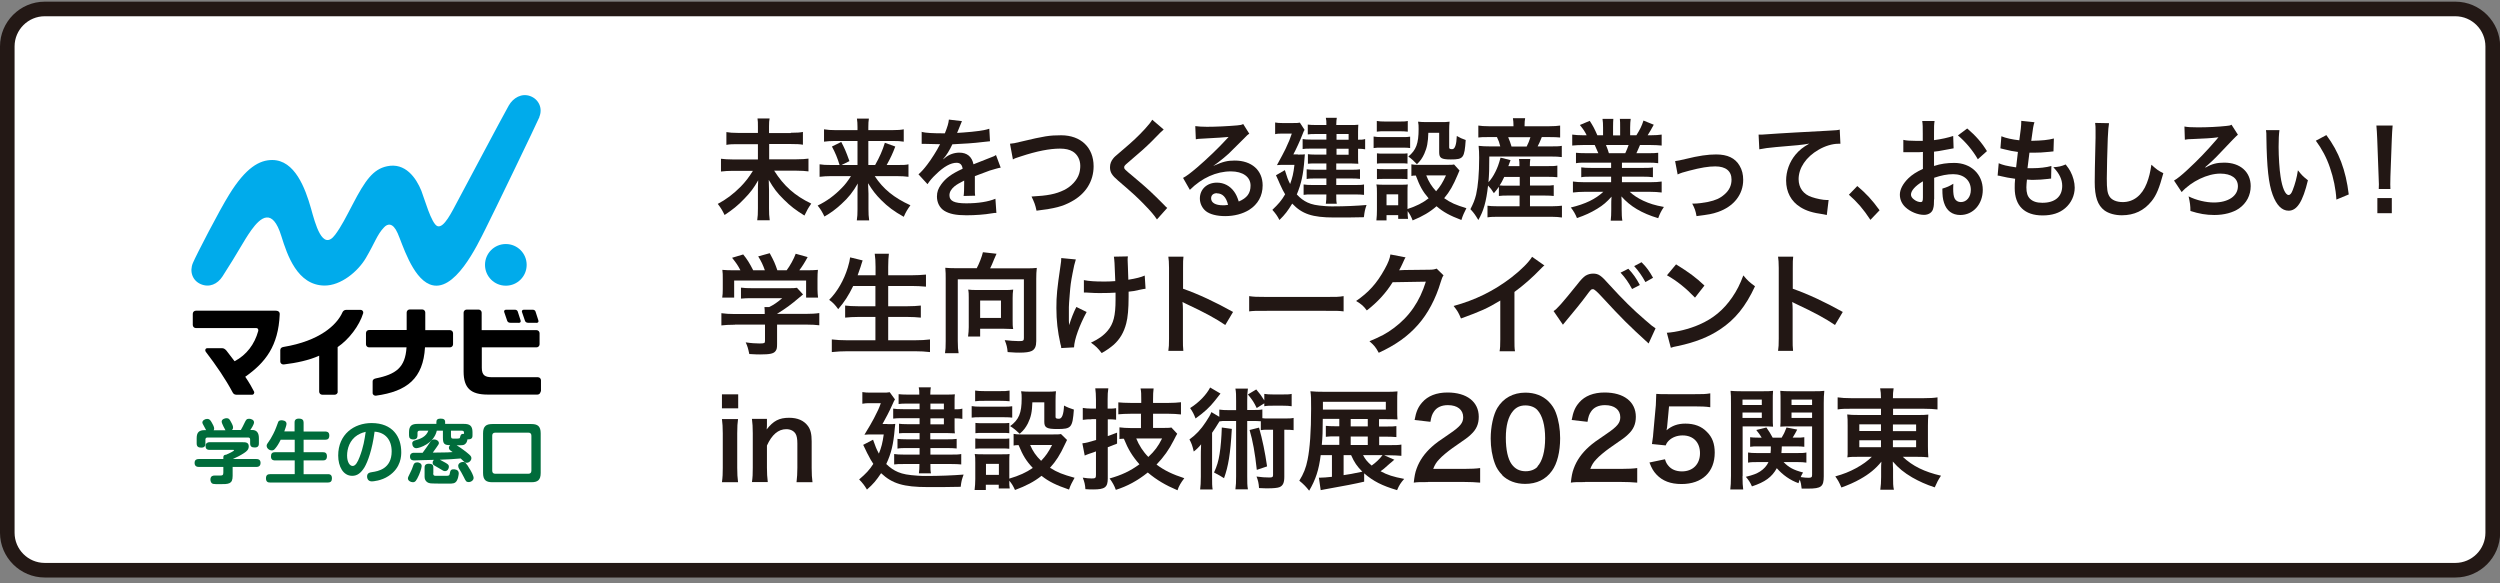<?xml version="1.0" encoding="UTF-8"?>
<svg id="mynavi" xmlns="http://www.w3.org/2000/svg" version="1.1" viewBox="0 0 180 42">
  <rect x="0" y="0" width="180" height="42" fill="#808080" stroke="none"/>
  <!-- Generator: Adobe Illustrator 29.7.1, SVG Export Plug-In . SVG Version: 2.1.1 Build 8)  -->
  <defs>
    <style>
      .st0 {
        fill: none;
      }

      .st1 {
        fill: #231815;
      }

      .st2 {
        fill: #fff;
      }

      .st3 {
        fill: #006c3b;
      }

      .st4 {
        fill: #221714;
      }

      .st5 {
        fill: #00abeb;
      }
    </style>
  </defs>
  <g>
    <path class="st2" d="M3.22.65h173.57c1.49,0,2.7,1.21,2.7,2.7v35.02c0,1.49-1.21,2.69-2.69,2.69H3.22c-1.49,0-2.69-1.21-2.69-2.69V3.34C.52,1.85,1.73.65,3.22.65Z"/>
    <path class="st1" d="M176.78,1.17c1.2,0,2.17.98,2.17,2.17v35.02c0,1.2-.98,2.17-2.17,2.17H3.22c-1.2,0-2.17-.98-2.17-2.17V3.34c0-1.2.98-2.17,2.17-2.17h173.57M176.78.12H3.22C1.45.12,0,1.57,0,3.34v35.02c0,1.77,1.45,3.22,3.22,3.22h173.57c1.77,0,3.22-1.45,3.22-3.22V3.34c0-1.77-1.45-3.22-3.22-3.22h0Z"/>
  </g>
  <g>
    <path class="st4" d="M56.95,9.56c.43,0,.67-.02.86-.06v.92c-.22-.04-.45-.05-.86-.05h-1.57v1.1h1.96c.4,0,.64-.02.87-.05v.92c-.24-.03-.5-.05-.87-.05h-1.6c.7,1.1,1.47,1.79,2.67,2.37-.22.32-.3.46-.49.86-.64-.4-1-.67-1.48-1.15-.5-.49-.72-.79-1.09-1.42.01.45.02.58.02.74v1.31c0,.32.01.59.05.86h-.9c.04-.25.05-.5.05-.85v-1.28c0-.26,0-.37.02-.75-.31.55-.56.88-1,1.33-.45.48-.86.8-1.42,1.17-.16-.33-.26-.5-.49-.8.61-.32,1.12-.71,1.65-1.24.33-.34.59-.67.88-1.14h-1.44c-.35,0-.59.02-.86.05v-.92c.27.03.47.05.85.05h1.81v-1.1h-1.4c-.39,0-.61,0-.87.05v-.92c.24.04.45.06.86.06h1.41v-.48c0-.23,0-.39-.03-.56h.87c-.03.17-.04.29-.04.57v.48h1.56Z"/>
    <path class="st4" d="M59.85,12.68c-.34,0-.56.02-.84.05v-.9c.24.04.44.05.83.05h.61c-.16-.52-.3-.86-.55-1.33l.67-.33c.24.46.32.63.59,1.38l-.57.28h1.15v-1.73h-1.62c-.33,0-.55.02-.79.05v-.89c.25.04.47.06.84.06h1.57v-.22c0-.25-.01-.4-.04-.61h.86c-.03.19-.04.35-.04.62v.21h1.7c.42,0,.65-.02.85-.06v.89c-.22-.04-.44-.05-.8-.05h-1.75v1.73h.49c.32-.57.53-1.04.7-1.6l.75.27c-.18.48-.33.81-.62,1.33h.75c.43,0,.63,0,.82-.05v.9c-.24-.03-.49-.05-.86-.05h-1.57c.61.93,1.39,1.56,2.57,2.1-.21.29-.33.48-.48.83-.71-.4-1.14-.72-1.62-1.2-.39-.39-.63-.7-.95-1.22.02.43.03.59.03.75v1.12c0,.3.01.56.05.81h-.89c.04-.25.05-.48.05-.81v-1.11c0-.25,0-.4.02-.74-.34.6-.67,1.02-1.19,1.49-.39.36-.77.64-1.21.89-.17-.34-.27-.52-.49-.79.66-.32,1.21-.72,1.75-1.28.22-.22.39-.44.65-.84h-1.45Z"/>
    <path class="st4" d="M66.37,9.5c.29.07.75.1,1.66.1.19-.48.26-.71.29-.99l.94.11q-.04.08-.29.71c-.04.09-.05.11-.06.14q.06,0,.45-.03c.83-.06,1.48-.14,1.87-.27l.05.9q-.2.02-.56.06c-.52.07-1.43.13-2.15.16-.21.45-.41.77-.66,1.06v.02q.06-.04.15-.12c.26-.22.64-.36,1.01-.36.56,0,.91.29,1.02.84.55-.22.92-.37,1.09-.43.39-.15.42-.16.53-.24l.34.91c-.2.03-.41.1-.79.21-.1.03-.46.17-1.07.4v.09q0,.21,0,.32v.32c0,.13,0,.21,0,.26,0,.18,0,.29.02.42l-.83.02c.03-.14.04-.55.04-.92v-.19c-.35.18-.54.29-.69.41-.25.21-.37.42-.37.65,0,.41.34.58,1.21.58s1.6-.12,2.1-.33l.07,1.02c-.12,0-.16,0-.33.03-.51.09-1.2.14-1.83.14-.76,0-1.23-.1-1.6-.33-.33-.21-.52-.59-.52-1.02,0-.33.09-.58.31-.88.32-.44.73-.75,1.54-1.12-.04-.29-.18-.43-.44-.43-.42,0-.92.28-1.47.82-.3.28-.46.48-.62.72l-.65-.71c.19-.16.39-.38.64-.71.28-.36.72-1.06.86-1.36q.03-.06.06-.1s-.12,0-.12,0c-.11,0-.74-.02-.9-.02q-.14,0-.2,0s-.06,0-.11,0v-.91Z"/>
    <path class="st4" d="M72.71,10.35c.24-.02.36-.04.84-.16,1.63-.39,2.02-.45,2.85-.45,1.42,0,2.34.88,2.34,2.23,0,1.08-.57,1.99-1.59,2.54-.65.36-1.21.5-2.52.66-.09-.43-.16-.6-.36-1.02,1.14-.06,1.74-.17,2.35-.47.51-.25.94-.71,1.08-1.18.05-.16.08-.36.08-.56,0-.44-.2-.82-.54-1.03-.23-.14-.53-.21-.92-.21-.74,0-1.67.18-2.82.56-.36.12-.42.13-.57.22l-.21-1.13Z"/>
    <path class="st4" d="M83.79,9.32c-.12.1-.26.23-.88.87-.37.37-.87.82-1.7,1.52-.22.18-.27.25-.27.33,0,.12.01.14.64.66,1.12.94,1.32,1.14,2.25,2.07.07.08.11.12.21.2l-.74.83c-.19-.29-.44-.59-.93-1.09-.51-.52-.74-.74-1.85-1.69-.47-.4-.6-.62-.6-.98,0-.24.08-.45.24-.64.09-.11.1-.12.63-.57.77-.65,1.17-1.03,1.65-1.55.32-.36.4-.46.52-.66l.82.7Z"/>
    <path class="st4" d="M87.4,11.93c.65-.29.97-.37,1.5-.37,1.22,0,2.01.7,2.01,1.79,0,.75-.34,1.36-.97,1.76-.47.29-1.07.45-1.73.45-.6,0-1.1-.13-1.39-.36-.27-.22-.43-.56-.43-.91,0-.66.51-1.14,1.23-1.14.5,0,.94.23,1.24.65.14.2.22.37.33.71.59-.25.85-.59.85-1.15,0-.62-.55-1.02-1.42-1.02-1.04,0-2.09.47-2.95,1.33l-.49-.86c.25-.13.54-.35,1.01-.75.66-.56,1.59-1.45,2.14-2.06.01-.02.09-.1.13-.14h0c-.27.03-.73.06-2.02.13-.16,0-.21.02-.34.04l-.04-.95c.24.03.45.05.84.05.61,0,1.48-.04,2.17-.1.25-.02.33-.04.44-.1l.44.7c-.12.07-.17.12-.37.33-.36.36-.88.88-1.12,1.11-.13.12-.64.55-.79.65q-.18.14-.29.21v.02ZM87.62,13.91c-.26,0-.42.14-.42.37,0,.32.32.5.85.5.14,0,.17,0,.37-.03-.13-.55-.4-.83-.8-.83Z"/>
    <path class="st4" d="M93.44,11.13c.32,0,.38,0,.51-.02-.01.14-.02.21-.03.35-.08,1.1-.23,1.78-.55,2.54.25.27.49.45.77.58.32.15.64.21,1.27.26.19.02.44.02.54.02.87,0,1.76-.04,2.44-.1-.12.36-.14.46-.19.88-.67.02-1.36.02-2.14.02-1.57,0-2.31-.25-3.02-1-.32.52-.51.78-.92,1.18-.15-.29-.27-.46-.51-.73.44-.42.66-.67.92-1.12-.13-.21-.22-.39-.34-.66-.01-.03-.08-.16-.16-.36-.04-.07-.09-.2-.16-.35l.64-.37c.15.49.22.69.38,1,.16-.45.24-.75.31-1.38h-.68c-.2,0-.41,0-.58.02q.44-.8.62-1.17c.26-.56.32-.71.45-1.1h-.71c-.19,0-.32,0-.49.04v-.84c.16.03.3.04.51.04h.76c.27,0,.39,0,.51-.03l.34.52c-.06.09-.06.1-.18.4-.14.37-.46,1.06-.63,1.37h.33ZM95.51,9.65h-.84c-.19,0-.36,0-.51.03v-.71c.18.02.3.03.55.03h.79c0-.25,0-.34-.04-.52h.79c-.02.15-.04.25-.04.52h1.05c.22,0,.39,0,.54-.02-.01.15-.02.3-.02.5v.58c.23,0,.35,0,.51-.05v.74c-.16-.03-.28-.04-.51-.04v.6c0,.18,0,.36.02.48-.19,0-.31-.02-.5-.02h-1.09v.45h1.11c.25,0,.4,0,.6-.03v.69c-.17-.02-.35-.03-.61-.03h-1.1v.47h1.36c.3,0,.46,0,.64-.04v.75c-.17-.02-.37-.03-.64-.03h-1.36c0,.36,0,.48.04.67h-.79c.03-.21.04-.36.04-.67h-1.03c-.3,0-.44,0-.61.03v-.75c.16.03.36.04.62.04h1.02v-.47h-.85c-.22,0-.39,0-.57.04v-.7c.19.02.34.03.57.03h.85v-.45h-.87c-.19,0-.3,0-.46.02v-.69c.15.02.26.03.5.03h.83v-.43h-1.1c-.31,0-.44,0-.61.03v-.72c.18.03.28.04.64.04h1.07v-.41ZM97.1,10.06v-.41h-.87v.41h.87ZM96.23,11.14h.87v-.43h-.87v.43Z"/>
    <path class="st4" d="M98.9,9.83c.17.03.31.04.58.04h1.47c.3,0,.42,0,.58-.03v.82c-.15-.02-.24-.03-.54-.03h-1.51c-.26,0-.41,0-.58.03v-.83ZM105.09,12.26q-.04.08-.14.33c-.31.74-.57,1.21-.97,1.68.49.34.82.48,1.6.72-.16.32-.26.52-.36.85-.84-.32-1.3-.57-1.79-.99-.48.42-.99.72-1.72,1.02-.11-.29-.21-.47-.36-.67,0,.27,0,.37.03.56h-.71v-.27h-.84v.38h-.73c.03-.25.04-.5.04-.79v-1.17c0-.25,0-.44-.04-.63.18.02.33.02.55.02h1.23c.28,0,.36,0,.48-.02-.02.18-.02.28-.02.58v1.19c.64-.21,1.1-.44,1.52-.77-.44-.51-.64-.89-.92-1.64-.14,0-.21,0-.32.03v-.84c.14.03.27.04.46.04h2.11c.27,0,.4,0,.5-.03l.39.43ZM99.13,8.71c.19.03.31.04.6.04h1.03c.29,0,.41,0,.6-.04v.77c-.19-.02-.34-.03-.6-.03h-1.03c-.26,0-.42,0-.6.03v-.77ZM99.14,11.04c.14.02.24.02.47.02h1.27c.24,0,.33,0,.46-.02v.74c-.16-.02-.24-.02-.46-.02h-1.27c-.23,0-.33,0-.47.02v-.74ZM99.14,12.16c.14.02.24.02.47.02h1.27c.24,0,.33,0,.46-.02v.74c-.16-.02-.24-.02-.47-.02h-1.27c-.22,0-.31,0-.46.02v-.74ZM99.83,14.78h.84v-.79h-.84v.79ZM102.84,9.56c-.02.69-.09,1.06-.29,1.51-.14.31-.28.51-.53.75-.21-.22-.42-.41-.62-.55.56-.46.74-.94.74-1.98,0-.25,0-.33-.04-.53.19.02.34.03.57.03h1.09c.25,0,.42,0,.61-.03-.02.17-.03.38-.03.67v1.18c0,.1.05.13.22.13q.29,0,.33-.95c.22.13.4.21.64.29-.09,1.3-.16,1.4-1.07,1.4-.69,0-.84-.1-.84-.52v-1.4h-.78ZM102.69,12.63c.18.46.38.78.71,1.14.31-.36.46-.6.71-1.14h-1.42Z"/>
    <path class="st4" d="M107.93,13.43c-.11.17-.18.25-.37.48-.14-.23-.25-.37-.42-.55-.13,1.16-.32,1.83-.7,2.48-.24-.4-.34-.53-.57-.78.21-.41.31-.65.41-1.05.14-.62.22-1.51.22-2.64,0-.32-.01-.61-.04-.87.28.03.49.04.82.04h.74c-.07-.29-.11-.39-.24-.67h-.61c-.38,0-.53,0-.73.03v-.86c.19.03.42.05.78.05h1.75v-.08c0-.17-.01-.32-.04-.5h.88c-.03.17-.04.31-.04.5v.08h1.75c.37,0,.6-.02.81-.05v.86c-.21-.02-.39-.03-.77-.03h-.55c-.14.35-.18.44-.3.67h.94c.39,0,.6,0,.8-.04v.81c-.23-.03-.43-.04-.8-.04h-4.42c0,.92-.01,1.25-.06,1.85.2-.22.34-.43.5-.75.16-.33.23-.51.37-1.02l.72.18q-.07.2-.16.43h.8c0-.25,0-.37-.03-.51h.81c-.02.17-.03.28-.03.51h1.29c.35,0,.51,0,.69-.04v.84c-.21-.02-.36-.03-.69-.03h-1.28v.63h1.07c.34,0,.47,0,.64-.03v.78c-.21-.02-.33-.03-.64-.03h-1.07v.77h1.62c.29,0,.5-.02.68-.04v.85c-.21-.03-.43-.05-.7-.05h-3.97c-.24,0-.44,0-.69.04v-.84c.18.03.37.04.67.04h1.64v-.77h-.83c-.26,0-.46,0-.66.03v-.69ZM108.3,12.75c-.12.25-.19.4-.33.6.14.02.31.02.61.02h.84v-.63h-1.12ZM109.92,10.55c.13-.26.18-.39.27-.67h-1.6c.11.27.16.4.24.67h1.09Z"/>
    <path class="st4" d="M114.21,11.71c-.33,0-.51,0-.74.04v-.75c.2.02.39.03.74.03h.87c-.11-.25-.19-.44-.26-.59h-.77c-.35,0-.62.02-.85.04v-.79c.22.03.45.05.81.05h.23c-.14-.28-.22-.41-.49-.74l.71-.3c.24.37.34.56.55,1.04h.41v-.56c0-.24-.01-.46-.04-.62h.78c-.01.14-.02.32-.02.59v.6h.51v-.6c0-.25,0-.44-.02-.59h.78c-.02.15-.04.36-.04.62v.56h.45c.25-.4.39-.67.51-1.06l.74.3c-.17.32-.29.52-.44.76h.2c.37,0,.59-.02.81-.05v.79c-.22-.02-.5-.04-.85-.04h-.71c-.14.32-.16.39-.26.59h.83c.35,0,.53,0,.74-.03v.75c-.22-.03-.4-.04-.74-.04h-1.87v.38h1.49c.32,0,.54,0,.74-.04v.71c-.2-.03-.42-.04-.74-.04h-1.49v.4h1.99c.41,0,.66-.02.87-.05v.79c-.26-.03-.53-.05-.86-.05h-1.44c.24.23.57.45.97.64.46.21.83.33,1.49.45-.2.3-.29.48-.41.81-1.2-.36-2.01-.85-2.65-1.57.02.3.02.37.02.56v.39c0,.33.01.58.05.8h-.84c.03-.23.04-.49.04-.81v-.38c0-.18,0-.21.02-.54-.34.38-.6.61-1.03.87-.46.28-.89.48-1.46.67-.11-.28-.25-.52-.44-.76,1.04-.25,1.77-.6,2.34-1.13h-1.33c-.34,0-.59.02-.86.05v-.79c.23.03.47.05.86.05h1.89v-.4h-1.42c-.32,0-.53,0-.73.04v-.71c.2.03.41.04.73.04h1.42v-.38h-1.79ZM117.02,11.03c.11-.23.16-.37.24-.59h-1.63c.1.24.14.36.21.59h1.18Z"/>
    <path class="st4" d="M120.61,11.6q.2-.02.74-.15c.97-.24,1.62-.33,2.21-.33.82,0,1.37.26,1.69.81.18.3.26.64.26,1.02,0,1.05-.67,1.91-1.81,2.31-.44.15-.62.18-1.55.3-.07-.4-.13-.55-.31-.9h.11c.26,0,.66-.05,1.02-.12.56-.12.87-.26,1.19-.54.34-.29.51-.64.51-1.07,0-.62-.42-.95-1.17-.95-.49,0-1.04.09-1.88.31-.46.12-.59.16-.83.27l-.18-.95Z"/>
    <path class="st4" d="M126.62,9.69c.16,0,.24,0,.27,0q.13,0,1.18-.08c.4-.02,1.59-.1,3.57-.2.59-.03.69-.04.82-.08l.05,1.02q-.08,0-.15,0c-.43,0-.96.16-1.42.43-.91.52-1.44,1.32-1.44,2.12,0,.62.35,1.1.95,1.29.35.12.81.21,1.07.21,0,0,.07,0,.14,0l-.13,1.08c-.09-.02-.12-.03-.24-.05-.79-.11-1.24-.25-1.67-.52-.66-.41-1.02-1.09-1.02-1.91,0-.67.24-1.34.68-1.87.27-.32.53-.53.99-.79-.58.1-.86.12-2.41.25-.48.04-.91.1-1.19.16l-.05-1.03Z"/>
    <path class="st4" d="M133.72,13.39c.66.56,1.06.99,1.61,1.75l-.66.69c-.52-.79-.93-1.26-1.55-1.81l.61-.63Z"/>
    <path class="st4" d="M139.25,14.34c0,.32-.01.52-.06.67-.06.28-.32.46-.66.46-.45,0-.99-.22-1.35-.56-.26-.25-.39-.56-.39-.9,0-.37.22-.79.62-1.18.26-.25.57-.45,1.04-.67v-1.22q-.06,0-.3.02c-.11,0-.21,0-.39,0-.11,0-.31,0-.39,0-.09,0-.16,0-.18,0-.03,0-.09,0-.15,0v-.89c.19.05.48.07.86.07.07,0,.15,0,.25,0,.17,0,.21,0,.29,0v-.52c0-.45,0-.66-.04-.91h.89c-.04.25-.04.42-.04.87v.51c.54-.07,1.02-.18,1.38-.3l.03.89c-.13.02-.26.05-.76.14-.24.05-.38.07-.65.1v1.03c.49-.16.94-.22,1.46-.22,1.19,0,2.05.81,2.05,1.94,0,1.03-.69,1.81-1.62,1.81-.58,0-.99-.31-1.17-.88-.09-.27-.12-.53-.12-1.02.36-.11.49-.17.79-.35-.01.15-.01.22-.01.35,0,.33.03.55.1.7.08.17.25.27.45.27.42,0,.72-.37.72-.88,0-.68-.5-1.13-1.27-1.13-.43,0-.87.09-1.37.26v1.56ZM138.44,13.06c-.54.32-.85.67-.85.95,0,.13.07.25.24.37.14.11.32.17.46.17.12,0,.16-.07.16-.33v-1.16ZM142.4,11.46c-.36-.63-.88-1.25-1.43-1.71l.67-.5c.62.53,1.04,1.01,1.42,1.63l-.66.59Z"/>
    <path class="st4" d="M143.9,11.75c.33.14.53.19,1.26.3.03-.29.09-.82.13-1.11-.42-.06-.54-.08-1.02-.2-.1-.02-.14-.03-.24-.06l.07-.87c.3.13.81.24,1.29.29.1-.67.14-1.08.14-1.32,0-.02,0-.04,0-.08l.95.1c-.08.25-.1.36-.23,1.34.81-.02,1.22-.06,1.63-.17l-.03.93c-.09,0-.13.02-.29.03-.51.05-.74.06-1,.06-.07,0-.14,0-.44,0-.07.58-.09.74-.14,1.12.22,0,.27,0,.35,0,.51,0,1.02-.06,1.37-.16l-.02.91c-.07,0-.09,0-.21.02-.32.04-.74.07-1.07.07-.11,0-.18,0-.46-.02-.02.21-.04.42-.04.56,0,.39.08.64.26.82.21.2.49.29.89.29.91,0,1.43-.44,1.43-1.22,0-.46-.21-.9-.64-1.34.4-.03.55-.06.89-.2.18.23.26.35.34.5.19.35.31.8.31,1.17,0,.56-.25,1.11-.69,1.48-.41.35-.94.52-1.62.52-1.3,0-2.01-.69-2.01-1.97,0-.21,0-.4.03-.67-.43-.06-.71-.11-.99-.18-.15-.04-.17-.04-.27-.05l.08-.91Z"/>
    <path class="st4" d="M151.85,8.88c-.04.23-.06.46-.09,1.07-.03.74-.07,2.35-.07,2.91,0,.75.04,1.04.19,1.28.16.26.51.41.96.41.77,0,1.39-.48,1.73-1.36.16-.41.25-.79.33-1.33.39.35.51.44.86.61-.29,1.07-.5,1.59-.85,2.02-.54.67-1.24,1.01-2.14,1.01-.49,0-.95-.13-1.25-.35-.49-.37-.7-.98-.7-2.04,0-.41.01-1.21.06-3.2,0-.24,0-.4,0-.52,0-.22,0-.33-.03-.54l1,.02Z"/>
    <path class="st4" d="M158.83,12.05c.43-.25.79-.34,1.31-.34,1.16,0,1.91.67,1.91,1.69,0,.66-.3,1.23-.84,1.61-.44.3-1.07.47-1.78.47-.59,0-1.1-.09-1.72-.29,0-.4-.03-.59-.13-1.05.56.28,1.26.44,1.82.44,1.04,0,1.73-.47,1.73-1.17,0-.57-.47-.91-1.27-.91-.92,0-2.08.56-2.78,1.33l-.55-.83c.23-.13.54-.38.94-.75.82-.76,1.35-1.31,2.13-2.21t.07-.09s.03-.03.06-.06h0s-.04,0-.06,0c-.29.05-1.16.1-1.77.12-.29,0-.46.02-.59.05l-.03-.95c.22.04.43.06.97.06.69,0,1.49-.04,2.03-.1.23-.02.28-.03.39-.09l.46.72q-.14.1-1.24,1.27c-.41.44-.74.75-1.14,1.09h.02s.06-.02.06-.02Z"/>
    <path class="st4" d="M164.12,9.37c-.04.29-.06.68-.06,1.21,0,.69.06,1.64.14,2.13.12.83.35,1.33.58,1.33.11,0,.21-.12.29-.34.17-.43.3-.9.38-1.44.25.32.36.44.72.72-.37,1.55-.79,2.19-1.39,2.19-.48,0-.87-.39-1.15-1.15-.29-.79-.42-1.95-.45-4.14,0-.28,0-.33-.03-.51h.98ZM167.5,9.73c.9,1.2,1.4,2.52,1.61,4.27l-.89.37c-.04-.75-.21-1.57-.46-2.29-.24-.72-.59-1.37-1.02-1.95l.75-.4Z"/>
    <path class="st4" d="M171.27,13.61c0-.17.01-.25.01-.34q0-.09-.02-.56l-.1-2.7c-.01-.35-.04-.75-.06-.97h1.17c-.02.21-.05.63-.06.97l-.1,2.7q-.01.46-.01.57c0,.1,0,.18.01.33h-.84ZM171.17,15.35v-1.09h1.04v1.09h-1.04Z"/>
    <path class="st4" d="M52.91,23.38c-.41,0-.72.02-.97.05v-.88c.27.04.59.06.96.06h2.16v-.06c0-.16,0-.3-.02-.44h.34c.34-.17.6-.35.94-.64h-2.18c-.32,0-.54,0-.79.03v-.79c.24.03.46.04.8.04h2.63c.31,0,.46,0,.6-.03l.44.48q-.13.11-.29.24c-.56.48-.97.78-1.59,1.16h0s2.07,0,2.07,0c.39,0,.74-.02.98-.06v.88c-.23-.03-.57-.05-.98-.05h-2.06v1.39c0,.28-.02.39-.1.5-.13.2-.4.26-1.12.26-.1,0-.37,0-.78-.03-.09-.42-.13-.56-.26-.84.38.06.74.08.99.08.35,0,.4-.02.4-.18v-1.18h-2.15ZM53.31,19.46c-.18-.35-.29-.51-.6-.9l.8-.24c.28.34.46.63.72,1.14h.84c-.13-.37-.26-.65-.48-1l.83-.23c.33.61.37.72.55,1.23h.67c.24-.32.52-.82.65-1.19l.86.24c-.18.34-.41.71-.6.95h.36c.54,0,.69,0,.98-.03-.02.2-.03.36-.03.66v.74c0,.21.02.41.04.6h-.86v-1.23h-5.18v1.23h-.86c.03-.18.04-.37.04-.61v-.73c0-.29,0-.45-.03-.66.36.03.41.03.94.03h.37Z"/>
    <path class="st4" d="M61.43,20.59c-.33.68-.64,1.16-1.08,1.67-.21-.3-.39-.49-.65-.67.6-.6,1.07-1.44,1.34-2.32.1-.34.14-.51.17-.74l.9.22q-.02.06-.07.21c-.02.06-.02.06-.08.26-.04.12-.11.32-.21.6h1.29v-.6c0-.41-.02-.66-.06-.95h1.02c-.03.26-.05.52-.05.94v.61h1.65c.4,0,.75-.02,1.07-.05v.87c-.34-.03-.67-.05-1.05-.05h-1.67v1.46h1.37c.4,0,.71-.02.98-.05v.87c-.29-.03-.6-.05-.98-.05h-1.37v1.68h1.91c.45,0,.79-.02,1.1-.06v.91c-.37-.04-.66-.06-1.08-.06h-4.86c-.41,0-.75.02-1.13.06v-.91c.34.04.68.06,1.1.06h2.04v-1.68h-1.22c-.37,0-.69.02-.96.05v-.87c.25.03.52.05.95.05h1.23v-1.46h-1.62Z"/>
    <path class="st4" d="M70.32,19.32c.18-.33.38-.85.45-1.16l.98.11c-.04.08-.11.24-.18.41-.12.29-.17.43-.28.64h2.59c.34,0,.52,0,.77-.03-.03.26-.04.48-.04.78v4.49c0,.38-.1.6-.33.71-.16.08-.44.12-.87.12-.18,0-.33,0-.86-.04-.03-.34-.07-.51-.21-.86.35.04.75.07,1.02.07.31,0,.36-.03.36-.22v-4.23h-4.76v4.44c0,.43.02.64.06.88h-.98c.04-.24.05-.44.05-.88v-4.48c0-.29,0-.49-.03-.79.24.02.41.03.75.03h1.5ZM72.91,23.05c0,.29,0,.46.04.64-.18,0-.46-.02-.67-.02h-1.71v.56h-.87c.03-.23.05-.45.05-.67v-2.13c0-.22,0-.38-.04-.58.17.02.33.03.56.03h2.1c.23,0,.4,0,.58-.03-.03.21-.04.37-.04.6v1.6ZM70.57,22.89h1.5v-1.25h-1.5v1.25Z"/>
    <path class="st4" d="M78.24,22.46c-.52.96-.89,1.98-.91,2.55l-.92.05c0-.11-.02-.15-.06-.3-.2-.9-.29-1.68-.29-2.58s.05-1.37.29-3.01c.05-.33.06-.42.06-.59l1.05.1c-.1.32-.14.5-.23.97-.13.67-.16.9-.21,1.56-.04.52-.06.75-.06.9,0,.02,0,.12,0,.25,0,.09,0,.22,0,.61v.14c0,.13.02.17.02.3.13-.44.33-.95.52-1.31l.71.35ZM78.05,20.17c.35.07.77.1,1.41.1.3,0,.43,0,.84-.03-.05-1.4-.06-1.47-.1-1.76l1.01-.02c-.02.13-.02.17-.02.27,0,.08,0,.15.02.51,0,.09.02.39.03.9.56-.09.91-.18,1.18-.3l.06.95c-.14.02-.18.02-.45.08-.36.08-.43.1-.77.13,0,.17,0,.24,0,.38,0,.84-.06,1.5-.17,1.9-.17.66-.46,1.14-.9,1.54-.25.21-.46.37-.87.6-.28-.36-.4-.48-.77-.75.54-.25.91-.51,1.21-.87.41-.5.56-1.06.56-2.23,0-.17,0-.24,0-.5-.27.02-.68.03-1.08.03-.22,0-.52,0-.72-.02-.23-.02-.26-.02-.36-.02h-.12v-.91Z"/>
    <path class="st4" d="M84.12,25.27c.04-.25.05-.47.05-.89v-5.09c0-.39-.02-.6-.05-.81h1.09c-.03.24-.03.34-.03.83v1.48c1.09.38,2.33.96,3.6,1.67l-.56.94c-.66-.45-1.48-.9-2.81-1.52-.18-.09-.21-.1-.27-.14.02.22.03.32.03.54v2.1c0,.41,0,.62.03.88h-1.09Z"/>
    <path class="st4" d="M89.93,21.32c.35.05.5.06,1.29.06h4.23c.79,0,.94,0,1.29-.06v1.1c-.32-.04-.41-.04-1.29-.04h-4.22c-.89,0-.98,0-1.29.04v-1.1Z"/>
    <path class="st4" d="M103.93,19.83c-.08.12-.11.19-.2.48-.36,1.21-.93,2.28-1.63,3.07-.73.83-1.6,1.45-2.83,2.02-.22-.4-.32-.53-.67-.83.79-.33,1.24-.56,1.74-.94,1.14-.84,1.88-1.93,2.32-3.35l-2.39.04c-.48.77-1.1,1.45-1.86,2.03-.24-.32-.36-.43-.77-.68.9-.62,1.48-1.25,2.06-2.3.25-.45.37-.76.41-1.05l1.09.21q-.05.07-.13.25s-.02.04-.1.22t-.1.21-.13.25c.1,0,.23-.02.38-.02l1.74-.02c.31,0,.4-.02.58-.08l.51.5Z"/>
    <path class="st4" d="M111.2,19.1c-.13.12-.17.15-.29.28-.6.62-1.19,1.14-1.87,1.64v3.39c0,.44,0,.67.04.88h-1.11c.04-.23.05-.39.05-.86v-2.79c-.93.56-1.37.76-2.83,1.29-.17-.41-.25-.55-.53-.9,1.57-.43,2.91-1.09,4.17-2.06.71-.55,1.25-1.1,1.48-1.48l.91.64Z"/>
    <path class="st4" d="M111.85,22.4c.23-.12.64-.59,1.71-1.92.27-.35.44-.52.6-.63.17-.1.35-.15.54-.15.4,0,.58.13,1.18.81.95,1.04,1.68,1.77,2.57,2.53.45.4.58.49.75.6l-.5,1.09c-1.48-1.35-1.89-1.76-3.36-3.35q-.51-.56-.64-.56c-.13,0-.16.02-.48.46s-.99,1.26-1.42,1.77c-.13.15-.16.19-.27.33l-.67-.98ZM117.24,19.35c.35.37.56.67.83,1.17l-.56.29c-.26-.48-.48-.8-.83-1.18l.56-.28ZM118.47,20.31c-.24-.44-.5-.81-.81-1.15l.53-.28c.37.36.58.67.83,1.12l-.55.31Z"/>
    <path class="st4" d="M120,23.96c.68-.04,1.63-.27,2.35-.59.99-.43,1.73-1.04,2.36-1.95.35-.51.57-.95.81-1.59.31.37.44.49.84.78-.67,1.45-1.43,2.39-2.52,3.11-.81.54-1.79.93-3.02,1.19-.32.06-.34.07-.52.13l-.29-1.09ZM120.67,19.03c.95.59,1.44.95,2.05,1.53l-.68.87c-.64-.67-1.29-1.2-2.02-1.61l.66-.79Z"/>
    <path class="st4" d="M128.02,25.27c.04-.25.05-.47.05-.89v-5.09c0-.39-.02-.6-.05-.81h1.09c-.03.24-.03.34-.03.83v1.48c1.09.38,2.33.96,3.6,1.67l-.56.94c-.66-.45-1.48-.9-2.81-1.52-.18-.09-.21-.1-.27-.14.02.22.03.32.03.54v2.1c0,.41,0,.62.03.88h-1.09Z"/>
    <path class="st4" d="M53.15,28.39v1.01h-1.17v-1.01h1.17ZM53.14,30.16c-.04.29-.06.56-.06,1.04v2.48c0,.44.02.71.06,1.04h-1.16c.05-.36.06-.64.06-1.03v-2.49c0-.44-.02-.71-.06-1.03h1.16Z"/>
    <path class="st4" d="M54.14,34.71c.05-.34.06-.59.06-1.03v-2.49c0-.44-.02-.71-.06-1.03h1.08v.42c0,.12,0,.14-.02.34.48-.62.9-.84,1.62-.84.61,0,1.06.2,1.35.59.19.26.27.58.27,1.11v1.91c0,.44.02.74.06,1.03h-1.15c.04-.36.06-.63.06-1.03v-1.76c0-.33-.04-.55-.13-.7-.13-.21-.37-.33-.67-.33-.57,0-1.04.4-1.39,1.18v1.6c0,.39.02.69.06,1.03h-1.14Z"/>
    <path class="st4" d="M63.89,30.54c.36,0,.42,0,.57-.02-.02.14-.02.21-.04.35-.09,1.1-.25,1.78-.61,2.54.28.27.54.45.85.58.36.15.71.21,1.41.26.21.02.48.02.6.02.97,0,1.95-.04,2.71-.1-.13.36-.16.46-.21.88-.75.02-1.51.02-2.37.02-1.75,0-2.56-.25-3.36-1-.35.52-.56.78-1.02,1.18-.17-.29-.3-.46-.56-.73.49-.42.73-.67,1.02-1.12-.14-.21-.25-.39-.38-.66-.02-.03-.09-.16-.18-.36-.04-.07-.1-.2-.17-.35l.71-.37c.17.49.25.69.42,1,.18-.45.26-.75.35-1.38h-.75c-.22,0-.45,0-.64.02q.49-.8.68-1.17c.29-.56.36-.71.5-1.1h-.79c-.21,0-.35,0-.54.04v-.84c.18.03.33.04.56.04h.84c.3,0,.44,0,.57-.03l.38.52c-.06.09-.07.1-.2.4-.16.37-.52,1.06-.7,1.37h.36ZM66.19,29.06h-.93c-.21,0-.4,0-.56.03v-.71c.2.02.33.03.61.03h.88c0-.25,0-.34-.04-.52h.87c-.02.15-.04.25-.04.52h1.17c.25,0,.43,0,.6-.02-.02.15-.02.3-.02.5v.58c.25,0,.39,0,.56-.05v.74c-.17-.03-.31-.04-.56-.04v.6c0,.18,0,.36.02.48-.21,0-.35-.02-.56-.02h-1.21v.45h1.23c.28,0,.45,0,.67-.03v.69c-.19-.02-.39-.03-.67-.03h-1.22v.47h1.51c.33,0,.51,0,.71-.04v.75c-.19-.02-.41-.03-.71-.03h-1.51c0,.36,0,.48.04.67h-.87c.03-.21.04-.36.04-.67h-1.14c-.33,0-.48,0-.68.03v-.75c.18.03.4.04.69.04h1.14v-.47h-.95c-.24,0-.44,0-.64.04v-.7c.21.02.37.03.64.03h.95v-.45h-.97c-.21,0-.33,0-.51.02v-.69c.17.02.29.03.56.03h.92v-.43h-1.22c-.34,0-.48,0-.68.03v-.72c.2.03.31.04.71.04h1.19v-.41ZM67.96,29.47v-.41h-.97v.41h.97ZM66.99,30.55h.97v-.43h-.97v.43Z"/>
    <path class="st4" d="M69.96,29.24c.19.03.34.04.64.04h1.64c.33,0,.47,0,.64-.03v.82c-.17-.02-.27-.03-.6-.03h-1.68c-.29,0-.45,0-.64.03v-.83ZM76.83,31.67q-.05.08-.16.33c-.34.74-.64,1.21-1.07,1.68.54.34.91.48,1.77.72-.18.32-.29.52-.4.85-.93-.32-1.45-.57-1.98-.99-.53.42-1.1.72-1.91,1.02-.13-.29-.24-.47-.41-.67,0,.27,0,.37.03.56h-.79v-.27h-.93v.38h-.81c.03-.25.05-.5.05-.79v-1.17c0-.25,0-.44-.04-.63.2.02.37.02.61.02h1.37c.31,0,.4,0,.53-.02-.02.18-.02.28-.02.58v1.19c.71-.21,1.22-.44,1.69-.77-.48-.51-.71-.89-1.02-1.64-.16,0-.23,0-.36.03v-.84c.16.03.3.04.51.04h2.34c.3,0,.44,0,.56-.03l.44.43ZM70.21,28.12c.21.03.34.04.67.04h1.14c.32,0,.45,0,.67-.04v.77c-.22-.02-.38-.03-.67-.03h-1.14c-.29,0-.47,0-.67.03v-.77ZM70.23,30.45c.15.02.27.02.52.02h1.41c.26,0,.37,0,.51-.02v.74c-.17-.02-.27-.02-.51-.02h-1.41c-.25,0-.37,0-.52.02v-.74ZM70.23,31.57c.15.02.27.02.52.02h1.41c.26,0,.37,0,.51-.02v.74c-.18-.02-.26-.02-.52-.02h-1.41c-.25,0-.35,0-.52.02v-.74ZM70.99,34.19h.93v-.79h-.93v.79ZM74.33,28.97c-.02.69-.1,1.06-.32,1.51-.16.31-.31.51-.59.75-.23-.22-.46-.41-.69-.55.63-.46.83-.94.83-1.98,0-.25,0-.33-.04-.53.21.02.38.03.63.03h1.21c.28,0,.47,0,.67-.03-.02.17-.03.38-.03.67v1.18c0,.1.06.13.25.13q.32,0,.36-.95c.24.13.45.21.71.29-.1,1.3-.18,1.4-1.19,1.4-.77,0-.94-.1-.94-.52v-1.4h-.87ZM74.17,32.04c.2.46.42.78.79,1.14.34-.36.51-.6.79-1.14h-1.58Z"/>
    <path class="st4" d="M78.57,30.19c-.2,0-.34,0-.61.04v-.86c.19.03.37.05.62.05h.33v-.65c0-.36-.02-.56-.05-.81h.94c-.04.25-.05.45-.05.8v.66h.13c.17,0,.31,0,.48-.03v.83c-.17-.02-.31-.03-.48-.03h-.12v1.21c.24-.09.33-.12.67-.25v.79q-.41.16-.67.26v2.25c0,.64-.21.79-1.05.79-.19,0-.32,0-.56-.02-.02-.32-.07-.53-.19-.83.23.04.47.06.64.06.26,0,.31-.03.31-.25v-1.7c-.1.04-.17.06-.21.08q-.15.06-.27.09c-.11.04-.25.09-.33.13l-.17-.88c.28-.03.42-.07.99-.24v-1.5h-.33ZM82.18,29.79h-.75c-.36,0-.68.02-.91.04v-.86c.22.02.5.04.9.04h.75v-.24c0-.38,0-.56-.05-.8h.94c-.03.25-.04.42-.04.79v.25h1.1c.36,0,.65-.02.91-.05v.88c-.25-.03-.61-.05-.91-.05h-1.1v1.02h.75c.25,0,.43,0,.57-.03l.42.45c-.06.1-.1.17-.25.47-.35.69-.71,1.19-1.24,1.75.57.43,1.17.71,2,.98-.25.33-.39.56-.49.87-.87-.37-1.5-.74-2.14-1.28-.75.6-1.48.99-2.3,1.25-.1-.29-.25-.56-.45-.82.86-.24,1.48-.53,2.15-1.02-.51-.58-.82-1.09-1.12-1.84-.13,0-.18,0-.32.02v-.84c.23.03.52.05.8.05h.75v-1.02ZM81.81,31.57c.19.48.5.96.87,1.33.46-.43.71-.77.99-1.33h-1.86Z"/>
    <path class="st4" d="M89,28.85c0-.4,0-.6-.05-.87h.9c-.04.27-.05.46-.05.87v.67h.37c.35,0,.51,0,.72-.04v.63c.13.02.21.02.4.02h1.2c.32,0,.47,0,.65-.04v.88c-.2-.02-.3-.03-.67-.03v3.4c0,.42-.1.64-.36.74-.14.05-.42.08-.82.08-.15,0-.25,0-.64-.02-.02-.34-.07-.56-.18-.83.35.05.63.07.94.07.2,0,.25-.04.25-.18v-3.26h-.37c-.24,0-.36,0-.51.03v-.64c-.13,0-.24-.02-.42-.02h-.56v3.97c0,.45,0,.67.05.95h-.9c.04-.3.05-.52.05-.95v-3.97h-.7c-.23,0-.34,0-.5.03-.21.36-.4.63-.53.82v3.18c0,.44,0,.67.04.9h-.9c.03-.25.05-.48.05-.92v-1.47c0-.32,0-.32.02-.86-.14.18-.34.38-.53.52-.1-.44-.16-.59-.31-.87.45-.32.83-.72,1.18-1.26.19-.28.34-.54.4-.71l.57.34v-.52c.22.03.36.04.72.04h.49v-.67ZM87.88,28.33s-.17.21-.41.52c-.37.47-.76.83-1.39,1.28-.11-.29-.2-.47-.39-.75.64-.4,1.18-.97,1.44-1.48l.75.44ZM88.69,30.9c-.1,1.79-.25,2.67-.56,3.53-.22-.14-.37-.23-.72-.41.21-.45.32-.83.4-1.33.08-.48.14-1.22.16-1.91l.72.1ZM90.49,29.39c-.22-.45-.3-.57-.64-.99l.6-.36c.25.29.39.48.58.79v-.47c.17.03.36.04.62.04h.73c.28,0,.46,0,.62-.04v.89c-.19-.03-.36-.04-.62-.04h-.73c-.24,0-.43,0-.62.04v-.21l-.55.34ZM90.65,30.79c.25.88.43,1.76.58,2.79l-.74.25c-.13-1.21-.29-2.1-.52-2.87l.67-.17Z"/>
    <path class="st4" d="M100.4,33.09c-.21.18-.22.2-.34.29-.41.37-.45.4-.66.55.5.27.91.4,1.7.55-.25.29-.36.45-.51.81-1.08-.32-1.71-.64-2.37-1.21v.6c-.64.15-1.41.3-2.82.55-.13.02-.17.03-.31.06l-.13-.9h.14c.18,0,.42-.02.8-.06v-1.56h-.81c-.13,1.07-.37,1.78-.83,2.56-.23-.29-.4-.47-.71-.72.3-.48.48-.91.6-1.53.16-.79.25-2.02.25-3.65,0-.72,0-.93-.05-1.26.28.03.58.04,1.04.04h4.31c.44,0,.67,0,.92-.03-.02.21-.02.4-.02.71v.62c0,.33,0,.48.02.69-.26-.02-.56-.02-.87-.02h-.46v.53h.46c.46,0,.6,0,.79-.03v.79c-.22-.02-.49-.03-.8-.03h-.44v.61h.7c.45,0,.69,0,.9-.04v.81c-.27-.02-.55-.04-.88-.04h-.36l.75.33ZM96.43,30.26v-.1h-1.19c0,.87-.02,1.34-.07,1.87h1.26v-.61h-.3c-.29,0-.49,0-.67.03v-.79c.17.02.37.03.67.03h.3v-.44ZM99.78,29.49v-.56h-4.53v.56h4.53ZM96.74,32.77v1.44c.45-.06.56-.09,1.35-.25-.39-.39-.58-.67-.81-1.19h-.54ZM98.48,30.7v-.53h-1.23v.53h1.23ZM98.48,32.04v-.61h-1.23v.61h1.23ZM98.14,32.77c.15.29.31.49.62.75.31-.22.59-.49.78-.75h-1.4Z"/>
    <path class="st4" d="M102.81,34.71c-.62,0-.75,0-1.02.04.05-.45.1-.73.21-1.02.21-.58.57-1.09,1.09-1.56.28-.25.52-.43,1.31-.96.73-.5.95-.76.95-1.17,0-.54-.42-.87-1.1-.87-.46,0-.81.16-1.01.47-.13.19-.19.36-.25.73l-1.14-.13c.11-.6.25-.93.55-1.27.4-.46,1.02-.71,1.82-.71,1.39,0,2.25.67,2.25,1.75,0,.52-.17.91-.56,1.27-.22.21-.3.27-1.33.98-.35.25-.75.58-.94.79-.24.25-.33.41-.45.71h2.22c.5,0,.9-.02,1.16-.06v1.05c-.37-.03-.69-.05-1.2-.05h-2.55Z"/>
    <path class="st4" d="M108.16,34.2c-.24-.24-.42-.52-.52-.8-.21-.56-.31-1.18-.31-1.83,0-.84.19-1.72.48-2.2.43-.71,1.14-1.1,2.02-1.1.67,0,1.25.22,1.67.64.24.24.42.52.52.8.21.56.31,1.19.31,1.84,0,.98-.21,1.83-.59,2.35-.44.62-1.1.94-1.93.94-.67,0-1.25-.22-1.67-.64ZM110.69,33.59c.36-.37.56-1.11.56-2.04s-.2-1.64-.56-2.03c-.19-.21-.51-.33-.86-.33-.38,0-.66.13-.89.4-.35.41-.52,1.06-.52,1.93s.15,1.52.41,1.89c.25.35.58.52,1.02.52.35,0,.66-.12.86-.33Z"/>
    <path class="st4" d="M114.12,34.71c-.62,0-.75,0-1.02.04.05-.45.1-.73.21-1.02.21-.58.57-1.09,1.09-1.56.28-.25.52-.43,1.31-.96.73-.5.95-.76.95-1.17,0-.54-.42-.87-1.1-.87-.46,0-.81.16-1.01.47-.13.19-.19.36-.25.73l-1.14-.13c.11-.6.25-.93.55-1.27.4-.46,1.02-.71,1.82-.71,1.39,0,2.25.67,2.25,1.75,0,.52-.17.91-.56,1.27-.22.21-.3.27-1.33.98-.35.25-.75.58-.94.79-.24.25-.33.41-.45.71h2.22c.5,0,.9-.02,1.16-.06v1.05c-.37-.03-.69-.05-1.2-.05h-2.55Z"/>
    <path class="st4" d="M119.88,33.07c.07.23.13.33.24.46.22.27.56.41.98.41.79,0,1.3-.52,1.3-1.31s-.49-1.28-1.25-1.28c-.39,0-.74.13-.98.36-.11.11-.17.18-.24.36l-.99-.1c.08-.56.09-.6.1-.83l.18-1.97c0-.14.02-.41.03-.81.24.02.42.02.84.02h1.95c.55,0,.75,0,1.1-.06v1c-.35-.05-.66-.06-1.1-.06h-1.87l-.13,1.39c0,.06-.02.18-.05.33.39-.33.81-.48,1.36-.48.64,0,1.16.19,1.55.6.39.38.56.86.56,1.49,0,1.4-.91,2.26-2.39,2.26-.79,0-1.37-.22-1.81-.69-.21-.23-.33-.42-.5-.86l1.1-.23Z"/>
    <path class="st4" d="M125.46,34.28c0,.47.02.73.05.96h-.93c.03-.24.05-.49.05-.98v-5.23c0-.41,0-.64-.03-.89.22.02.42.03.81.03h1.44c.41,0,.6,0,.81-.03-.02.22-.02.43-.02.74v1.13c0,.36,0,.54.02.71-.21-.02-.45-.02-.74-.02h-1.45v3.59ZM125.46,29.16h1.39v-.39h-1.39v.39ZM125.46,30.09h1.39v-.39h-1.39v.39ZM128.41,33.26c.38.4.73.58,1.41.76-.09.15-.11.19-.17.33.29.04.4.05.57.05.2,0,.25-.04.25-.21v-3.49h-1.56c-.28,0-.52,0-.73.02.02-.2.02-.37.02-.71v-1.13c0-.3,0-.51-.02-.74.22.02.41.03.81.03h1.54c.39,0,.6,0,.82-.03-.03.29-.04.5-.04.88v5.27c0,.75-.18.89-1.13.89-.16,0-.25,0-.46,0-.03-.29-.06-.43-.14-.65-.04.1-.05.14-.09.26-.61-.22-1.14-.6-1.56-1.08-.35.64-.85,1-1.79,1.31-.13-.3-.25-.47-.44-.69.54-.13.78-.23,1.02-.38.28-.18.49-.41.61-.68h-.78c-.28,0-.48,0-.69.04v-.73c.17.03.34.04.64.04h.98c.02-.18.02-.25.02-.48h-.92c-.25,0-.41,0-.57.03v-.69c.17.02.29.03.56.03h.27c-.12-.2-.18-.29-.39-.55l.73-.18c.2.29.31.46.45.73h.65c.15-.25.21-.36.35-.73l.77.15c-.12.23-.18.34-.33.58h.27c.26,0,.4,0,.57-.03v.69c-.14-.02-.32-.03-.56-.03h-1.06c0,.17-.02.32-.03.48h1.16c.3,0,.46,0,.64-.04v.73c-.19-.03-.36-.04-.64-.04h-.99ZM128.99,29.16h1.48v-.39h-1.48v.39ZM128.99,30.09h1.48v-.39h-1.48v.39Z"/>
    <path class="st4" d="M133.27,29.43c-.41,0-.67,0-.96.05v-.87c.28.04.57.06,1.02.06h2.1c0-.33-.02-.46-.06-.71h.97c-.04.25-.05.41-.05.71h2.17c.49,0,.79-.02,1.04-.06v.87c-.26-.03-.6-.05-.98-.05h-2.22v.45h1.66c.48,0,.64,0,.88-.03-.02.24-.03.5-.03.8v1.47q0,.44.03.81c-.23-.03-.45-.04-.89-.04h-.95c.71.67,1.55,1.08,2.75,1.36-.21.32-.28.46-.45.84-.64-.21-1.12-.43-1.63-.72-.59-.35-.96-.65-1.39-1.14,0,.26.02.41.02.55v.57c0,.41,0,.64.06.91h-.98c.04-.31.06-.54.06-.91v-.57c0-.1,0-.39.02-.54-.4.5-.89.9-1.52,1.25-.38.22-.88.44-1.36.61-.17-.4-.25-.53-.44-.8.6-.17,1.01-.33,1.49-.59.48-.26.86-.54,1.14-.82h-.86c-.49,0-.65,0-.9.04q0-.08.02-.23s0-.03,0-.58v-1.46c0-.41,0-.54-.03-.82.21.03.41.04.87.04h1.56v-.45h-2.15ZM133.87,30.55v.48h1.56v-.48h-1.56ZM133.87,31.7v.5h1.56v-.5h-1.56ZM136.29,31.04h1.67v-.48h-1.67v.48ZM136.29,32.2h1.67v-.5h-1.67v.5Z"/>
  </g>
  <g>
    <g>
      <g>
        <path class="st5" d="M37.92,19.07c0,.83-.67,1.5-1.5,1.5s-1.5-.67-1.5-1.5.67-1.5,1.5-1.5,1.5.67,1.5,1.5Z"/>
        <path class="st5" d="M38.83,8.42c.26-.61-.03-1.27-.65-1.5-.62-.23-1.23.12-1.55.68-.52.92-3.2,5.99-3.65,6.82-.45.84-1.02,2.04-1.49,1.86-.43-.17-.94-2.01-1.15-2.54-.38-.94-1.16-2.05-2.47-1.77-1,.21-1.57,1-2.47,2.73-.5.95-.81,1.58-1.26,2.19-.93,1.26-1.45-.82-1.75-1.89-.41-1.44-1.16-3.48-2.79-3.48-.91,0-1.89.53-3.1,2.49-.71,1.14-2.37,4.35-2.61,4.92-.26.61-.04,1.27.57,1.53.61.26,1.2,0,1.56-.56,1.17-1.81,1.49-2.51,2.08-3.34.64-.88,1.51-1.67,2.16.45.42,1.34,1.14,3.53,3.1,3.55,1.18.01,2.41-1.01,2.98-1.98.65-1.1.81-1.69,1.31-2.21.25-.27.63-.37.98.42.34.76,1.04,3.16,2.3,3.68,1.78.74,3.45-2.85,4.03-4,.47-.92,3.68-7.57,3.88-8.05Z"/>
        <g>
          <path d="M17.66,27.13c.33.49.48.77.63,1.06.05.09-.02.23-.13.23h-1.15c-.15,0-.22-.1-.25-.15-.52-.98-1.2-1.97-1.95-2.95-.06-.08-.04-.25.12-.25h1.07c.12,0,.22.08.3.17.2.25.36.46.59.77.87-.46,1.44-1.23,1.7-2.17.02-.07.02-.22-.16-.22s-4.33,0-4.33,0c-.12,0-.22-.1-.22-.22v-.81c0-.12.1-.22.22-.22,0,0,5.48,0,5.75,0s.3.18.29.27c-.1,2.27-1.02,3.46-2.5,4.5"/>
          <path d="M24.32,28.2c0,.12-.1.22-.22.22h-.9c-.12,0-.22-.1-.22-.22v-2.59c-.73.33-1.63.52-2.54.63-.11.02-.26-.06-.26-.22v-.81c0-.14.1-.21.23-.23,2.61-.43,3.85-1.59,4.25-2.5.04-.09.14-.17.26-.17.32,0,.92,0,1.03,0,.15,0,.23.12.2.24-.28.91-1.03,1.89-1.84,2.44v3.22Z"/>
          <path d="M30.62,23.77h1.78c.12,0,.22.1.22.22v.8c0,.12-.1.22-.22.22h-1.8c-.13,2.22-1.27,3.17-3.54,3.48-.08.01-.23-.05-.23-.19v-.83c0-.16.13-.2.21-.22,1.47-.3,2.14-.78,2.23-2.24h-2.7c-.12,0-.22-.1-.22-.22v-.81c0-.12.1-.22.22-.22h2.71s0-1.26,0-1.26c0-.12.1-.22.22-.22h.9c.12,0,.22.1.22.22v1.26Z"/>
          <g>
            <g>
              <path d="M38.61,23.24h-.58c-.13,0-.2-.06-.23-.14-.07-.2-.2-.6-.22-.64-.02-.07.02-.16.13-.16h.65c.1,0,.18.06.2.14.01.04.13.4.2.62.04.11-.01.19-.15.19Z"/>
              <path d="M37.34,23.24h-.59c-.13,0-.2-.06-.23-.14-.07-.2-.2-.6-.22-.64-.02-.07.02-.16.13-.16h.65c.1,0,.18.06.2.14.01.04.13.4.2.62.04.11-.01.19-.15.19Z"/>
            </g>
            <path d="M38.92,28.19c0,.12-.1.22-.22.22h-3.58c-1.21,0-1.74-.45-1.74-1.66v-4.24c0-.12.1-.22.22-.22h.86c.12,0,.22.1.22.22v1.26s3.95,0,3.95,0c.12,0,.22.1.22.22v.8c0,.12-.1.22-.22.22h-3.94v1.47c0,.55.24.68.75.68h3.29c.12,0,.22.1.22.22v.81Z"/>
          </g>
        </g>
      </g>
      <g>
        <path class="st3" d="M16.75,33.63v.63c0,.6-.28.6-.94.6-.15,0-.38,0-.46-.02-.17-.04-.2-.23-.2-.31,0-.29.23-.29.29-.29.03,0,.35,0,.41,0,.18,0,.23-.04.23-.22v-.4h-1.76c-.13,0-.31-.04-.31-.29,0-.28.23-.28.31-.28h1.76v-.13c0-.17.15-.18.2-.18.19-.08.57-.26.57-.32,0-.03-.05-.03-.08-.03h-1.7c-.07,0-.27,0-.27-.28,0-.23.19-.27.27-.27h2.4c.2,0,.44,0,.44.3,0,.24-.17.36-.28.44-.32.22-.62.36-.87.47h1.69c.11,0,.31.02.31.28,0,.29-.24.29-.31.29h-1.71ZM16.23,30.97s-.27-.47-.27-.61c0-.18.23-.25.35-.25.17,0,.21.07.31.25.14.25.16.34.16.42,0,.11-.05.15-.08.18h.64c.1-.17.17-.31.28-.54.09-.18.13-.27.31-.27.15,0,.36.08.36.26,0,.15-.19.44-.27.55h.15c.28,0,.47.17.47.58v.37c0,.1,0,.31-.29.31-.24,0-.34-.08-.34-.3v-.27c0-.1-.05-.15-.15-.15h-2.92c-.11,0-.15.07-.15.15v.27c0,.1,0,.31-.29.31-.23,0-.34-.08-.34-.3v-.38c0-.44.19-.58.58-.58h.1c-.25-.46-.27-.49-.27-.55,0-.15.19-.26.35-.26.16,0,.23.09.33.27.06.1.17.3.17.42,0,.07-.02.1-.04.13h.84Z"/>
        <path class="st3" d="M21.21,31.07v-.64c0-.08,0-.29.3-.29.27,0,.35.11.35.29v.64h1.56c.07,0,.29,0,.29.28,0,.24-.11.31-.29.31h-1.56v.9h1.39c.09,0,.29,0,.29.29,0,.26-.15.3-.29.3h-1.39v.99h1.75c.08,0,.29,0,.29.29,0,.21-.08.31-.29.31h-4.17c-.09,0-.29,0-.29-.3,0-.25.14-.3.29-.3h1.78v-.99h-1.42c-.07,0-.29,0-.29-.28,0-.21.08-.31.29-.31h1.42v-.9h-1.01c-.14.29-.27.49-.4.64-.07.09-.14.13-.24.13-.18,0-.37-.15-.37-.33,0-.09,0-.1.28-.5.07-.11.31-.55.41-.84.05-.14.13-.36.15-.4.05-.08.14-.1.23-.1.06,0,.36.01.36.26,0,.11-.12.42-.16.54h.75Z"/>
        <path class="st3" d="M26.24,33.65c-.25.4-.51.61-.88.61-.65,0-1.01-.67-1.01-1.46,0-1.53,1.14-2.34,2.4-2.34,1.53,0,2.14,1,2.14,2.09,0,.25,0,1.12-.91,1.72-.52.35-1.13.39-1.21.39-.33,0-.34-.31-.34-.35,0-.26.19-.29.37-.32.4-.06,1.4-.22,1.4-1.49,0-.82-.45-1.37-1.23-1.42-.17,1.3-.49,2.16-.73,2.57ZM25.75,31.32c-.58.36-.76.99-.76,1.48s.2.75.4.75c.21,0,.36-.28.5-.64.28-.73.36-1.27.44-1.82-.12.03-.33.08-.57.23Z"/>
        <path class="st3" d="M30.36,33.56s-.02.24-.19.63c-.2.44-.27.53-.45.53-.17,0-.35-.12-.35-.27,0-.08.02-.11.17-.42.12-.24.12-.25.22-.53.04-.11.09-.21.29-.21.11,0,.31.07.31.26ZM31.91,31.01h-.46c-.21.93-1.25,1.26-1.48,1.26-.19,0-.29-.18-.29-.35,0-.15.15-.2.2-.21.39-.11.8-.26.96-.7h-.63c-.1,0-.15.05-.15.15v.2c0,.14-.06.28-.29.28s-.32-.1-.32-.29v-.24c0-.48.23-.59.62-.59h1.35v-.14c0-.15.08-.24.29-.24s.34.05.34.24v.14h1.35c.39,0,.62.11.62.59v.23c0,.11,0,.32-.36.29-.03.15-.06.26-.18.35-.1.08-.16.08-.6.08.07.04.38.24.72.51.3.24.34.3.34.42,0,.16-.15.33-.34.33-.11,0-.14-.03-.43-.31-.34.04-1.01.07-1.5.09.12.06.21.11.39.21.2.12.26.16.26.3,0,.12-.09.31-.27.31-.1,0-.11,0-.46-.22-.06-.04-.31-.18-.36-.21-.07-.06-.08-.13-.08-.17,0-.11.06-.18.09-.21-.26,0-1.37.04-1.41.04-.09,0-.31,0-.31-.28,0-.24.19-.26.24-.27.06,0,.56,0,.67,0,.17-.22.44-.62.54-.77.1-.14.16-.19.29-.19.18,0,.34.12.34.26,0,.08-.04.12-.19.34-.14.2-.17.24-.25.35,1.07-.01,1.26-.02,1.43-.04-.19-.13-.27-.18-.27-.31,0-.07.04-.14.09-.19-.41,0-.52-.09-.52-.53v-.51ZM31.19,34.08c0,.13.05.18.17.18h.67c.29,0,.33,0,.36-.19.03-.16.05-.28.27-.28.05,0,.37,0,.37.29,0,.08-.05.51-.24.65-.08.06-.15.08-.31.09-.14,0-.22,0-.34,0-.2,0-1.01,0-1.16-.02-.17-.02-.41-.15-.41-.47v-.66c0-.08,0-.28.3-.28s.33.13.33.28v.4ZM32.48,31.44c0,.13.05.14.21.14.4,0,.42,0,.44-.12.03-.12.05-.24.28-.22v-.08c0-.12-.07-.15-.15-.15h-.79v.42ZM33.83,33.78c.1.16.27.48.27.63,0,.17-.18.3-.36.3-.17,0-.21-.08-.34-.35-.14-.29-.23-.42-.35-.62-.03-.04-.06-.12-.06-.2,0-.16.16-.28.37-.28.11,0,.22.08.47.53Z"/>
        <path class="st3" d="M38.93,34.05c0,.52-.22.67-.67.67h-2.81c-.45,0-.67-.15-.67-.67v-2.85c0-.53.24-.67.67-.67h2.81c.44,0,.67.15.67.67v2.85ZM38.26,31.37c0-.15-.08-.22-.22-.22h-2.38c-.17,0-.22.1-.22.22v2.52c0,.14.07.22.22.22h2.38c.14,0,.22-.07.22-.22v-2.52Z"/>
      </g>
    </g>
    <rect class="st0" x="9.24" y="5.17" width="34.21" height="31.36" transform="translate(47.2 -5.49) rotate(90)"/>
  </g>
</svg>